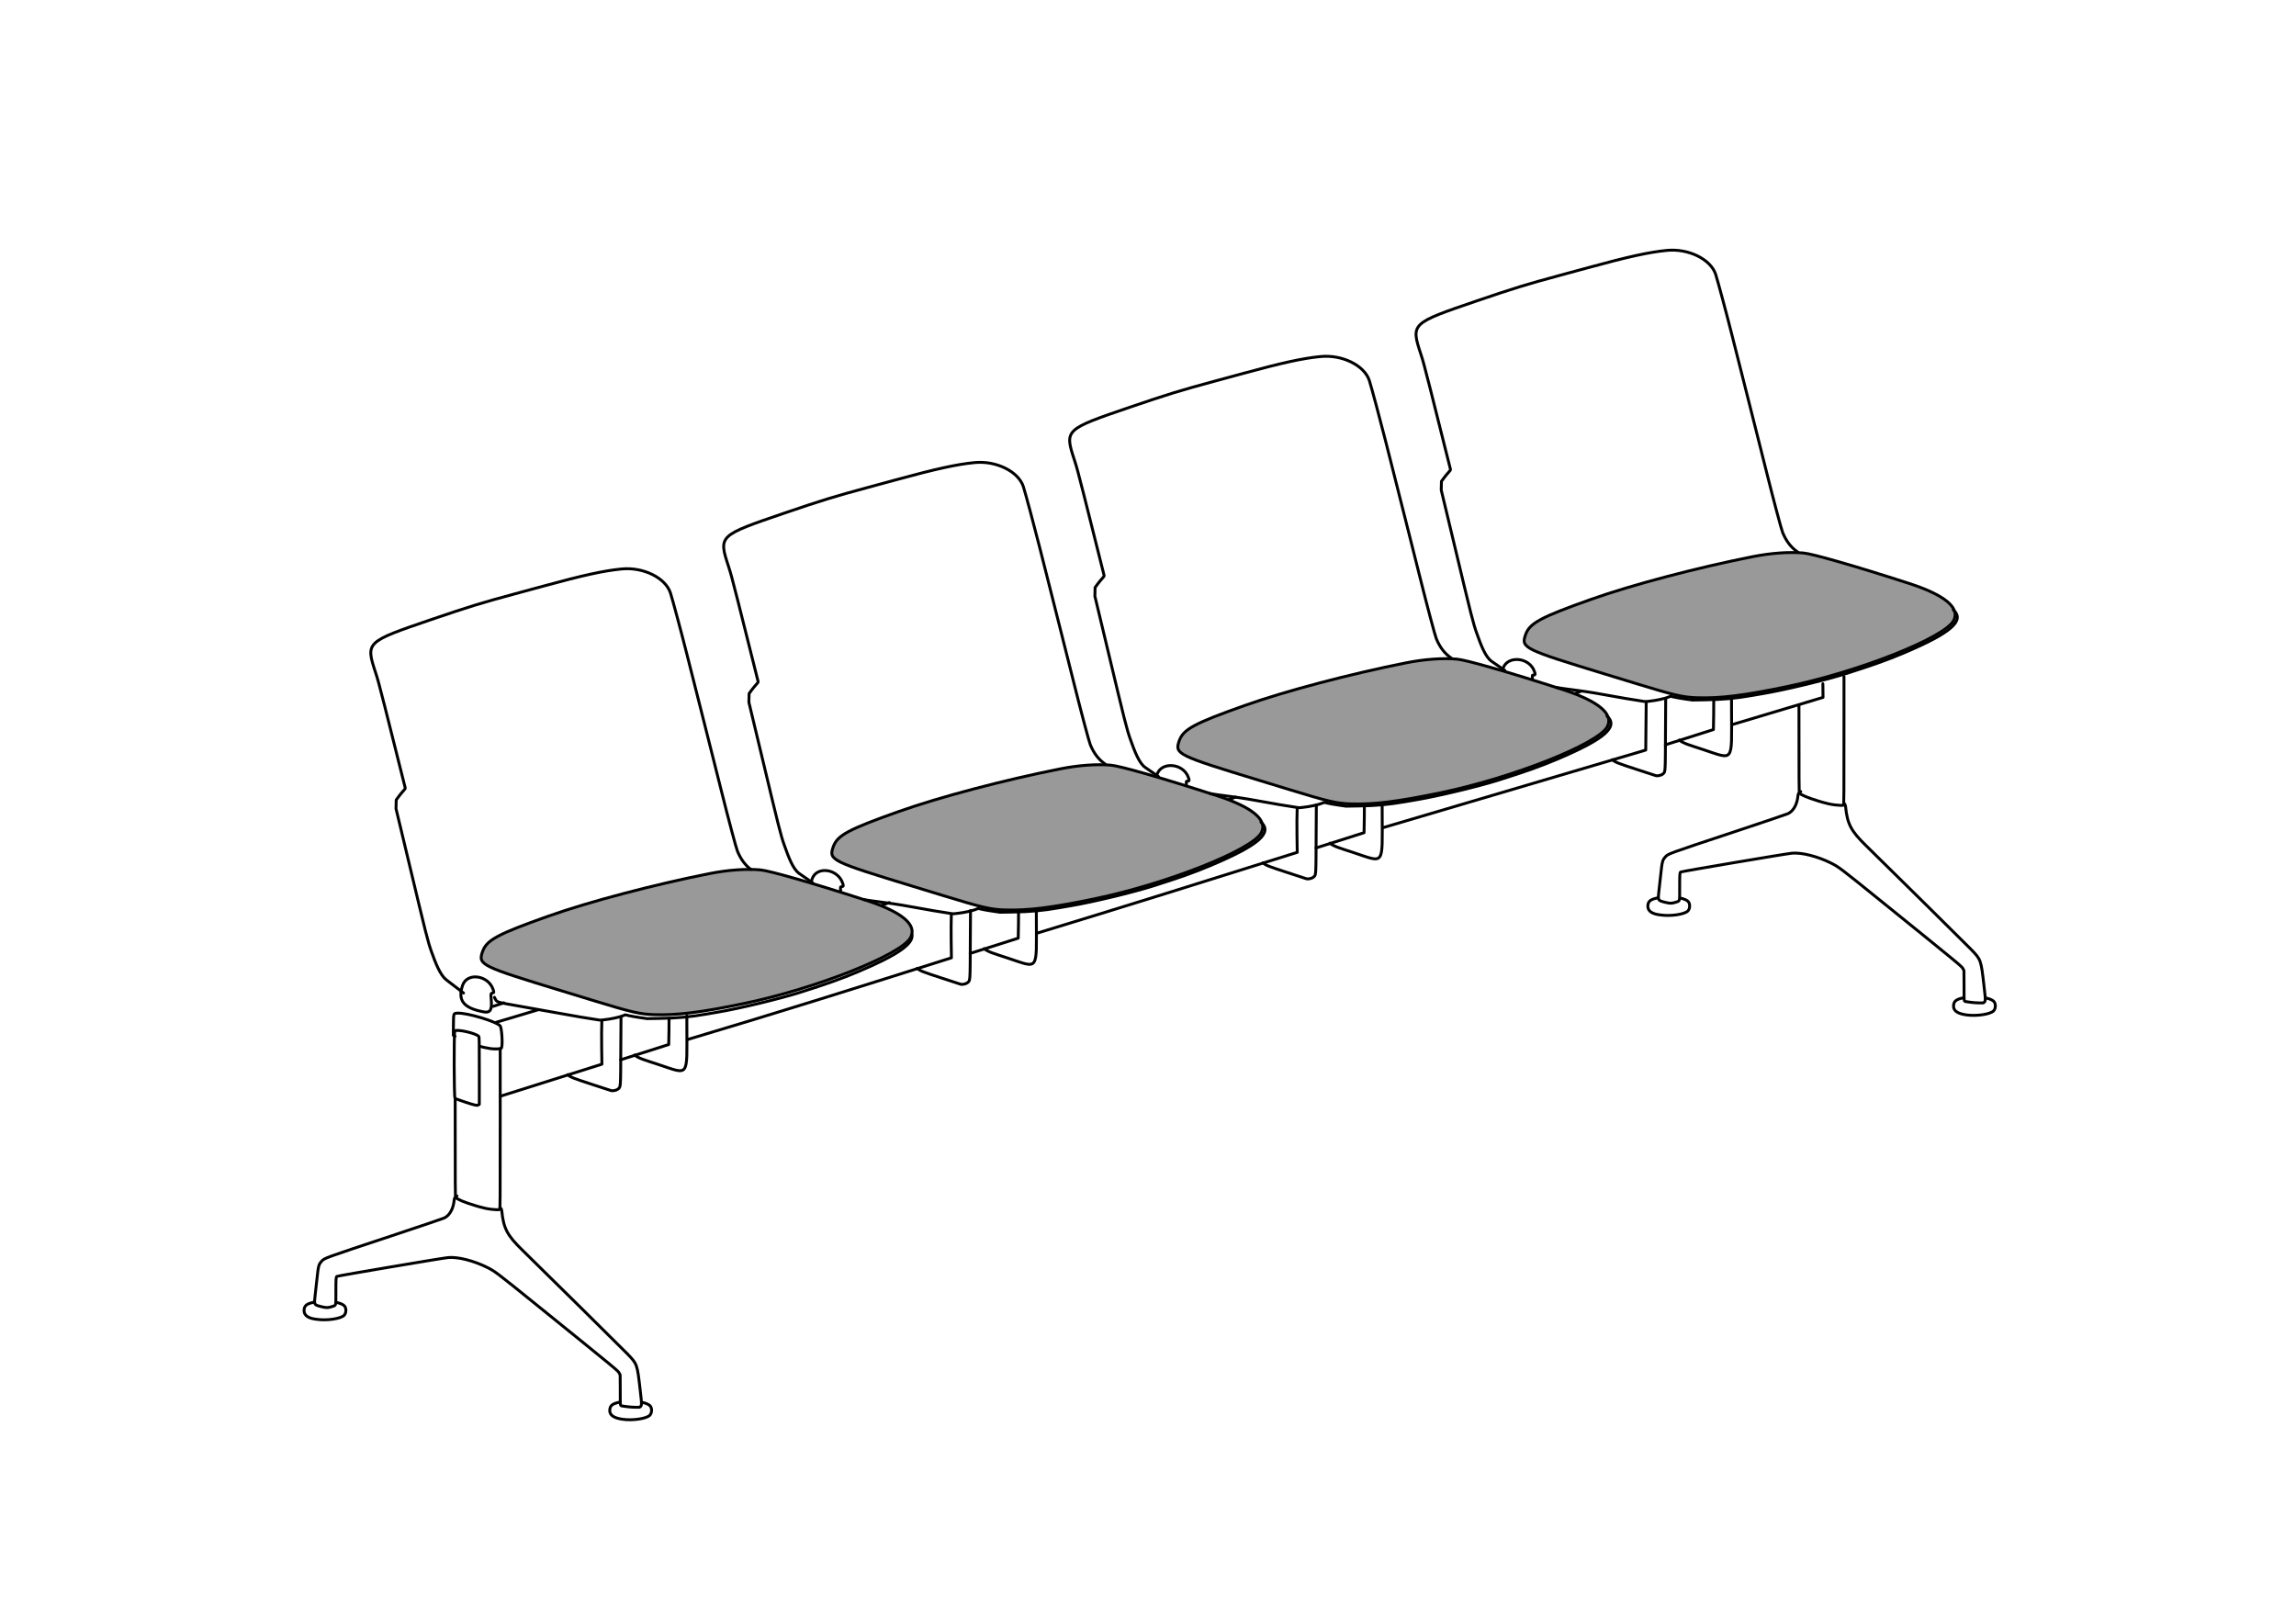 <?xml version="1.0" encoding="UTF-8" standalone="no"?>
<!-- Created with Inkscape (http://www.inkscape.org/) -->

<svg
   width="210mm"
   height="148mm"
   viewBox="0 0 210 148"
   version="1.1"
   id="svg5"
   xmlns="http://www.w3.org/2000/svg"
   xmlns:svg="http://www.w3.org/2000/svg">
  <defs
     id="defs2" />
  <g
     id="layer1">
    <g
       id="g2785-1"
       style="fill:none;stroke:#000000;stroke-width:0.265;stroke-miterlimit:4;stroke-dasharray:none"
       transform="translate(-619.8,106.021)" />
    <g
       id="g77643"
       style="fill:none;stroke:#000000;stroke-width:0.14;stroke-miterlimit:4;stroke-dasharray:none"
       transform="matrix(1.89,0,0,1.892,-795.049,-1011.271)" />
    <g
       id="g35416-0"
       transform="translate(-484.559,-227.26)"
       style="fill:none;stroke:#000000;stroke-width:0.265;stroke-miterlimit:4;stroke-dasharray:none" />
    <g
       id="g2613-7-3-9"
       transform="translate(-886.719,-777.426)"
       style="fill:none;stroke:#000000;stroke-width:0.265;stroke-miterlimit:4;stroke-dasharray:none" />
    <path
       style="fill:none;stroke:#000000;stroke-width:0.265;stroke-linecap:round;stroke-linejoin:round;stroke-miterlimit:4;stroke-dasharray:none"
       d="m 41.615,94.792 -0.152,-0.085 0.009,-0.937 c 0.011,-1.112 -0.002,-1.071 0.368,-1.092 0.85,-0.048 3.544,0.755 3.901,1.162 0.162,0.184 0.256,1.849 0.116,2.042 -0.052,0.072 -0.592,0.096 -0.976,0.044 l 10e-6,-7e-5 c -0.277,-0.037 -0.832,-0.157 -0.902,-0.194"
       id="path79461-2-4-6" />
    <path
       style="fill:none;stroke:#000000;stroke-width:0.265;stroke-linecap:round;stroke-linejoin:round;stroke-miterlimit:4;stroke-dasharray:none"
       d="m 62.82,92.926 c 6.2e-4,0.276 0.001,0.581 0.002,0.919 0.007,4.806 0.256,4.473 -2.639,3.519 -1.161,-0.383 -1.794,-0.554 -2.137,-0.852 m -1.246,-3.49 c -0.01,0.531 -0.011,1.372 -0.018,2.712 -0.018,3.885 -0.005,3.668 -0.241,3.876 -0.15,0.132 -0.497,0.207 -0.669,0.146 h 1e-5 c -0.018,-0.006 -0.801,-0.262 -1.741,-0.568 -1.584,-0.516 -1.997,-0.656 -2.2,-0.883"
       id="path79453-5-9-5" />
    <path
       style="fill:none;stroke:#000000;stroke-width:0.265;stroke-linecap:round;stroke-linejoin:round;stroke-miterlimit:4;stroke-dasharray:none"
       d="m 42.556,100.818 c -0.487,-0.161 -0.91,-0.318 -0.942,-0.349 -0.088,-0.088 -0.104,-5.978 -0.017,-6.151 0.108,-0.215 1.934,0.189 2.187,0.484 0.052,0.061 0.056,0.258 0.056,3.14 v 3.075 l -0.071,0.05 c -0.125,0.088 -0.31,0.05 -1.213,-0.249 z"
       id="path79451-8-49-6" />
    <path
       style="fill:none;stroke:#000000;stroke-width:0.265;stroke-linecap:round;stroke-linejoin:round;stroke-miterlimit:4;stroke-dasharray:none"
       d="m 58.723,128.281 c 0.348,0.072 0.594,0.176 0.726,0.308 0.21,0.211 0.187,0.68 -0.023,0.88 -0.326,0.313 -1.574,0.493 -2.491,0.36 -0.712,-0.104 -1.152,-0.331 -1.165,-0.778 0,-0.466 0.215,-0.656 0.961,-0.796"
       id="path79449-2-4-2" />
    <path
       style="fill:none;stroke:#000000;stroke-width:0.265;stroke-linecap:round;stroke-linejoin:round;stroke-miterlimit:4;stroke-dasharray:none"
       d="m 30.763,119.139 c 0.348,0.072 0.594,0.176 0.726,0.308 0.21,0.211 0.187,0.68 -0.023,0.88 -0.326,0.313 -1.574,0.493 -2.491,0.36 -0.732,-0.077 -1.152,-0.331 -1.165,-0.778 0,-0.466 0.215,-0.656 0.961,-0.796"
       id="path79449-3-5-1-6" />
    <path
       style="fill:none;stroke:#000000;stroke-width:0.265;stroke-linecap:round;stroke-linejoin:round;stroke-miterlimit:4;stroke-dasharray:none"
       d="m 45.726,110.445 c 0.115,0.1 0.158,0.204 0.171,0.338 0.157,1.576 0.495,2.222 1.859,3.551 1.61,1.57 9.243,9.11 9.631,9.515 0.898,0.935 0.897,0.934 1.169,3.331 0.157,1.382 0.173,1.391 -0.063,1.552 -0.648,0.011 -0.987,-0.026 -1.643,-0.127 -0.16,-0.017 -0.111,-0.323 -0.119,-1.515 l -0.009,-1.314 -0.082,-0.159 c -0.123,-0.239 0.055,-0.092 -7.612,-6.292 -3.622,-2.929 -3.754,-3.029 -4.471,-3.388 -1.22,-0.611 -2.693,-0.983 -3.568,-0.9 -0.569,0.054 -10.052,1.658 -10.169,1.721 -0.092,0.049 -0.099,0.155 -0.099,1.405 0,1.339 0.025,1.229 -0.305,1.342 -0.391,0.134 -0.562,0.14 -0.983,0.034 -0.728,-0.184 -0.715,-0.162 -0.612,-1.027 0.043,-0.358 0.114,-1.003 0.159,-1.433 0.134,-1.282 0.163,-1.399 0.428,-1.697 0.266,-0.299 0.16,-0.26 6.329,-2.307 2.574,-0.854 4.779,-1.6 4.9,-1.659 0.493,-0.237 0.836,-0.859 0.903,-1.637 0.016,-0.184 0.096,-0.31 0.256,-0.377"
       id="path78787-1-5-1" />
    <path
       style="fill:none;stroke:#000000;stroke-width:0.265;stroke-linecap:round;stroke-linejoin:round;stroke-miterlimit:4;stroke-dasharray:none"
       d="m 45.75,95.94 v 6.742 c 0,7.216 -0.004,7.948 -0.051,7.965 -0.075,0.029 -0.401,0.017 -0.779,-0.028 l 3e-5,1e-5 c -0.35,-0.042 -0.76,-0.129 -1.125,-0.239 -0.119,-0.036 -0.305,-0.092 -0.415,-0.125 -0.905,-0.273 -1.592,-0.562 -1.7,-0.716 -0.042,-0.06 -0.048,-1.014 -0.048,-8.008 v -0.957"
       id="path78785-3-7-6" />
    <path
       style="fill:none;stroke:#000000;stroke-width:0.265;stroke-linecap:round;stroke-linejoin:round;stroke-miterlimit:4;stroke-dasharray:none;stroke-opacity:1"
       d="m 45.786,100.271 9.267,-2.925 c -0.021,-1.15 -0.032,-1.994 -0.029,-2.889 6.2e-4,-0.368 0.021,-0.804 0.022,-1.083 m 1.725,3.57 4.393,-1.395 c 0.025,-1.104 0.028,-1.498 0.03,-2.393 m 1.683,1.939 c 8.076,-2.403 16.114,-4.928 24.144,-7.48 -0.021,-1.15 -0.032,-1.994 -0.029,-2.889 6.2e-4,-0.368 0.021,-0.804 0.022,-1.083"
       id="path86271-2-8-0" />
    <g
       id="g35416-38-1-9-1"
       transform="matrix(0.618,0,0,0.618,-258.788,-92.743)"
       style="fill:none;stroke:#000000;stroke-width:0.428;stroke-linecap:round;stroke-linejoin:round;stroke-miterlimit:4;stroke-dasharray:none">
      <path
         style="fill:none;stroke:#000000;stroke-width:0.428;stroke-linecap:round;stroke-linejoin:round;stroke-miterlimit:4;stroke-dasharray:none"
         d="m 490.253,299.833 c -2.917,-0.566 -3.788,-1.685 -3.042,-3.906 0.657,-1.955 3.791,-1.539 4.519,0.6 0.144,0.423 0.136,0.477 -0.076,0.524 -0.266,0.058 -0.282,0.116 -0.219,0.765 0.173,1.769 -0.097,2.228 -1.182,2.018 z"
         id="path35430-9-0-0-6" />
    </g>
    <path
       style="fill:none;stroke:#000000;stroke-width:0.265;stroke-linecap:round;stroke-linejoin:round;stroke-miterlimit:4;stroke-dasharray:none;stroke-opacity:1"
       d="m 45.349,93.526 3.85,-1.15"
       id="path88546-4-5-3" />
    <path
       style="fill:none;stroke:#000000;stroke-width:0.265;stroke-linecap:round;stroke-linejoin:round;stroke-miterlimit:4;stroke-dasharray:none;stroke-opacity:1"
       d="m 45.109,92.056 0.974,-0.319"
       id="path88718-8-7-8" />
    <path
       style="fill:none;stroke:#000000;stroke-width:0.265;stroke-linecap:round;stroke-linejoin:round;stroke-miterlimit:4;stroke-dasharray:none"
       d="m 94.787,83.195 c 6.2e-4,0.276 10e-4,0.581 0.002,0.919 0.007,4.806 0.256,4.473 -2.639,3.519 -1.161,-0.383 -1.794,-0.554 -2.137,-0.852 m -1.246,-3.49 c -0.01,0.531 -0.011,1.372 -0.018,2.712 -0.018,3.885 -0.005,3.668 -0.241,3.876 -0.15,0.132 -0.497,0.207 -0.669,0.146 h 1e-5 c -0.018,-0.006 -0.801,-0.262 -1.741,-0.568 -1.584,-0.516 -1.997,-0.656 -2.2,-0.883"
       id="path79453-8-5-1-0" />
    <path
       style="fill:none;stroke:#000000;stroke-width:0.265;stroke-linecap:round;stroke-linejoin:round;stroke-miterlimit:4;stroke-dasharray:none;stroke-opacity:1"
       d="m 88.738,87.214 4.393,-1.395 c 0.025,-1.104 0.028,-1.713 0.03,-2.608 m 1.683,2.154 c 7.949,-2.422 15.88,-4.902 23.806,-7.397 -0.021,-1.15 -0.032,-1.994 -0.029,-2.889 6.2e-4,-0.368 0.021,-0.804 0.022,-1.083"
       id="path86271-3-9-1-8" />
    <g
       id="g35416-38-2-9-7-7"
       transform="matrix(0.618,0,0,0.618,-226.821,-102.474)"
       style="fill:none;stroke:#000000;stroke-width:0.428;stroke-linecap:round;stroke-linejoin:round;stroke-miterlimit:4;stroke-dasharray:none">
      <path
         style="fill:none;stroke:#000000;stroke-width:0.428;stroke-linecap:round;stroke-linejoin:round;stroke-miterlimit:4;stroke-dasharray:none"
         d="m 487.045,296.522 c 0.041,-0.189 0.097,-0.387 0.167,-0.595 0.657,-1.955 3.791,-1.539 4.519,0.6 0.144,0.423 0.136,0.477 -0.076,0.524 -0.266,0.058 -0.282,-0.039 -0.219,0.61"
         id="path35430-9-9-9-9-0" />
    </g>
    <path
       style="fill:none;stroke:#000000;stroke-width:0.265;stroke-linecap:round;stroke-linejoin:round;stroke-miterlimit:4;stroke-dasharray:none;stroke-opacity:1"
       d="m 80.58,82.842 0.762,-0.277"
       id="path88546-1-8-7-0" />
    <path
       style="fill:none;stroke:#000000;stroke-width:0.265;stroke-linecap:round;stroke-linejoin:round;stroke-miterlimit:4;stroke-dasharray:none"
       d="m 126.417,73.547 c 6.1e-4,0.276 0.001,0.581 0.002,0.919 0.007,4.806 0.256,4.473 -2.639,3.519 -1.161,-0.383 -1.794,-0.554 -2.137,-0.852 m -1.246,-3.49 c -0.01,0.531 -0.011,1.372 -0.018,2.712 -0.018,3.885 -0.005,3.668 -0.241,3.876 -0.15,0.132 -0.497,0.207 -0.669,0.146 v 0 c -0.018,-0.006 -0.801,-0.262 -1.741,-0.568 -1.584,-0.516 -1.997,-0.656 -2.2,-0.883"
       id="path79453-3-6-8-07" />
    <path
       style="fill:none;stroke:#000000;stroke-width:0.265;stroke-linecap:round;stroke-linejoin:round;stroke-miterlimit:4;stroke-dasharray:none;stroke-opacity:1"
       d="m 120.368,77.566 4.393,-1.395 c 0.025,-1.104 0.028,-1.713 0.03,-2.608 m 1.683,2.154 24.051,-7.105 0.043,-4.403"
       id="path86271-8-3-6-6" />
    <g
       id="g35416-38-4-2-1-88"
       transform="matrix(0.618,0,0,0.618,-195.191,-112.122)"
       style="fill:none;stroke:#000000;stroke-width:0.428;stroke-linecap:round;stroke-linejoin:round;stroke-miterlimit:4;stroke-dasharray:none">
      <path
         style="fill:none;stroke:#000000;stroke-width:0.428;stroke-linecap:round;stroke-linejoin:round;stroke-miterlimit:4;stroke-dasharray:none"
         d="m 487.083,296.056 c 0.657,-1.955 3.921,-1.668 4.648,0.471 0.144,0.423 0.136,0.477 -0.076,0.524 -0.266,0.058 -0.282,-0.117 -0.219,0.532"
         id="path35430-9-2-7-1-0" />
    </g>
    <path
       style="fill:none;stroke:#000000;stroke-width:0.265;stroke-linecap:round;stroke-linejoin:round;stroke-miterlimit:4;stroke-dasharray:none;stroke-opacity:1"
       d="m 112.431,73.14 0.556,-0.222"
       id="path88546-19-3-6-7" />
    <path
       style="fill:none;stroke:#000000;stroke-width:0.265;stroke-linecap:round;stroke-linejoin:round;stroke-miterlimit:4;stroke-dasharray:none"
       d="m 181.629,91.291 c 0.348,0.072 0.594,0.176 0.726,0.308 0.21,0.211 0.187,0.68 -0.023,0.88 -0.326,0.313 -1.574,0.493 -2.491,0.36 -0.712,-0.104 -1.152,-0.331 -1.165,-0.778 0,-0.466 0.215,-0.656 0.961,-0.796"
       id="path79449-6-2-2-1-4" />
    <path
       style="fill:none;stroke:#000000;stroke-width:0.265;stroke-linecap:round;stroke-linejoin:round;stroke-miterlimit:4;stroke-dasharray:none"
       d="m 153.669,82.149 c 0.348,0.072 0.594,0.176 0.726,0.308 0.21,0.211 0.187,0.68 -0.023,0.88 -0.326,0.313 -1.574,0.493 -2.491,0.36 -0.732,-0.077 -1.152,-0.331 -1.165,-0.778 0,-0.466 0.215,-0.656 0.961,-0.796"
       id="path79449-3-0-7-3-5-6" />
    <path
       style="fill:none;stroke:#000000;stroke-width:0.265;stroke-linecap:round;stroke-linejoin:round;stroke-miterlimit:4;stroke-dasharray:none"
       d="m 168.633,73.455 c 0.115,0.1 0.158,0.204 0.171,0.338 0.157,1.576 0.495,2.222 1.859,3.551 1.61,1.57 9.243,9.11 9.631,9.515 0.898,0.935 0.897,0.934 1.169,3.331 0.157,1.382 0.173,1.391 -0.063,1.552 -0.648,0.011 -0.986,-0.026 -1.643,-0.127 -0.16,-0.017 -0.111,-0.323 -0.119,-1.515 l -0.009,-1.314 -0.082,-0.159 c -0.123,-0.239 0.055,-0.092 -7.612,-6.292 -3.622,-2.929 -3.754,-3.029 -4.471,-3.388 -1.22,-0.611 -2.693,-0.983 -3.568,-0.9 -0.569,0.054 -10.052,1.658 -10.169,1.721 -0.092,0.049 -0.099,0.155 -0.099,1.405 0,1.339 0.025,1.229 -0.305,1.342 -0.391,0.134 -0.562,0.14 -0.983,0.034 -0.728,-0.184 -0.715,-0.162 -0.612,-1.027 0.043,-0.358 0.114,-1.003 0.159,-1.433 0.134,-1.282 0.163,-1.399 0.428,-1.697 0.266,-0.299 0.16,-0.26 6.329,-2.307 2.574,-0.854 4.779,-1.6 4.9,-1.659 0.493,-0.237 0.836,-0.859 0.903,-1.637 0.016,-0.184 0.096,-0.31 0.256,-0.377"
       id="path78787-6-0-9-6-3" />
    <path
       style="fill:none;stroke:#000000;stroke-width:0.265;stroke-linecap:round;stroke-linejoin:round;stroke-miterlimit:4;stroke-dasharray:none"
       d="m 168.657,61.89 v 3.802 c 0,7.216 -0.004,7.948 -0.051,7.965 -0.075,0.029 -0.401,0.017 -0.779,-0.028 h 3e-5 c -0.35,-0.042 -0.76,-0.129 -1.125,-0.239 -0.119,-0.036 -0.305,-0.092 -0.415,-0.125 -0.905,-0.273 -1.592,-0.562 -1.7,-0.716 -0.042,-0.06 -0.048,-1.014 -0.048,-8.008"
       id="path78785-5-2-51-2-6" />
    <path
       style="fill:none;stroke:#000000;stroke-width:0.265;stroke-linecap:round;stroke-linejoin:round;stroke-miterlimit:4;stroke-dasharray:none"
       d="m 158.371,63.777 c 6.1e-4,0.276 10e-4,0.919 0.002,1.257 0.007,4.806 0.256,4.473 -2.639,3.519 -1.161,-0.383 -1.794,-0.554 -2.137,-0.852 m -1.246,-3.81 c -0.01,0.531 -0.011,1.691 -0.018,3.031 -0.018,3.885 -0.005,3.668 -0.241,3.876 -0.15,0.132 -0.497,0.207 -0.669,0.146 v 0 c -0.018,-0.006 -0.801,-0.262 -1.741,-0.568 -1.584,-0.516 -1.997,-0.656 -2.2,-0.883"
       id="path79453-3-6-8-0-1" />
    <path
       style="fill:none;stroke:#000000;stroke-width:0.265;stroke-linecap:round;stroke-linejoin:round;stroke-miterlimit:4;stroke-dasharray:none;stroke-opacity:1"
       d="m 152.322,68.133 4.393,-1.395 c 0.025,-1.104 0.028,-1.713 0.03,-2.608 m 1.683,2.154 8.313,-2.489 -0.015,-1.25"
       id="path86271-8-3-6-2-8" />
    <path
       style="fill:#999999;stroke:#000000;stroke-width:0.265;stroke-linecap:round;stroke-linejoin:round;stroke-miterlimit:4;stroke-dasharray:none"
       d="m 59.838,92.816 c -1.304,-0.041 -2.068,-0.219 -5.634,-1.311 -0.974,-0.298 -2.195,-0.672 -2.713,-0.83 -7.547,-2.301 -7.779,-2.415 -7.357,-3.623 0.372,-1.062 1.355,-1.592 6.028,-3.25 3.705,-1.314 9.618,-2.876 14.736,-3.891 1.666,-0.331 3.315,-0.451 4.633,-0.339 0.867,0.074 4.753,1.191 9.652,2.775 3.3,1.067 4.714,2.24 4.106,3.406 -0.819,1.571 -8.64,4.672 -15.236,6.042 -3.928,0.816 -6.109,1.087 -8.214,1.02 z"
       id="path1581-9-66" />
    <path
       style="fill:none;stroke:#000000;stroke-width:0.265;stroke-linecap:round;stroke-linejoin:round;stroke-miterlimit:4;stroke-dasharray:none"
       d="m 42.396,90.837 -1.569,-1.201 c -0.55,-0.421 -0.978,-1.492 -1.362,-2.576 -0.332,-0.938 -0.471,-1.488 -2.028,-8.012 -0.138,-0.579 -0.469,-1.958 -0.734,-3.064 l -0.483,-2.011 0.01,-0.401 0.01,-0.401 0.223,-0.302 c 0.123,-0.166 0.312,-0.397 0.421,-0.513 0.134,-0.143 0.193,-0.231 0.183,-0.271 -0.07,-0.293 -1.619,-6.461 -1.854,-7.385 -0.566,-2.219 -0.647,-2.518 -0.857,-3.161 -0.918,-2.81 -0.911,-2.816 5.108,-4.871 3.385,-1.156 4.584,-1.524 7.629,-2.345 0.65,-0.175 1.806,-0.489 2.57,-0.698 3.694,-1.009 5.549,-1.416 7.193,-1.578 1.98,-0.195 4.02,0.81 4.468,2.201 0.19,0.59 1.005,3.626 1.49,5.553 0.318,1.264 0.627,2.485 0.687,2.713 0.059,0.228 0.375,1.478 0.702,2.777 0.327,1.299 0.758,3.009 0.958,3.799 0.2,0.79 0.572,2.273 0.828,3.294 0.644,2.571 1.339,5.181 1.457,5.468 0.299,0.727 0.691,1.267 1.227,1.679 m 14.737,5.948 c 0.173,0.864 -1.344,1.895 -4.91,3.403 -1.498,0.634 -2.917,1.139 -5.327,1.899 -1.882,0.593 -5.594,1.485 -7.502,1.803 -0.176,0.029 -0.635,0.109 -1.022,0.176 -1.547,0.271 -2.672,0.375 -4.341,0.402 l -1.117,0.018 -0.67,-0.097 c -0.369,-0.053 -0.819,-0.132 -1,-0.175 l -0.33,-0.079 -0.165,0.072 c -0.317,0.139 -1.186,0.327 -1.777,0.384 -0.114,0.011 -0.236,0.024 -0.271,0.03 -0.035,0.006 -0.15,0 -0.255,-0.019 l 10e-6,-4.3e-4 c -1.006,-0.148 -1.813,-0.286 -4.453,-0.761 -0.887,-0.16 -2.093,-0.376 -2.681,-0.481 -2.382,-0.425 -2.108,-0.33 -2.361,-0.82"
       id="path2615-0-49-1" />
    <path
       style="fill:#999999;stroke:#000000;stroke-width:0.265;stroke-linecap:round;stroke-linejoin:round;stroke-miterlimit:4;stroke-dasharray:none"
       d="m 91.91,83.238 c -1.304,-0.041 -2.068,-0.219 -5.634,-1.311 -0.974,-0.298 -2.195,-0.672 -2.713,-0.83 -7.547,-2.301 -7.779,-2.415 -7.357,-3.623 0.372,-1.062 1.355,-1.592 6.028,-3.25 3.705,-1.314 9.618,-2.876 14.736,-3.891 1.666,-0.331 3.315,-0.451 4.633,-0.339 0.867,0.074 4.753,1.191 9.652,2.775 3.3,1.067 4.714,2.24 4.106,3.406 -0.819,1.571 -8.64,4.672 -15.236,6.042 -3.928,0.816 -6.109,1.087 -8.214,1.02 z"
       id="path1581-9-6-63" />
    <path
       style="fill:none;stroke:#000000;stroke-width:0.265;stroke-linecap:round;stroke-linejoin:round;stroke-miterlimit:4;stroke-dasharray:none"
       d="m 74.318,80.747 -1.215,-0.841 c -0.569,-0.394 -0.978,-1.492 -1.362,-2.576 -0.332,-0.938 -0.471,-1.488 -2.028,-8.012 -0.138,-0.579 -0.469,-1.958 -0.734,-3.064 l -0.483,-2.011 0.01,-0.401 0.01,-0.401 0.223,-0.302 c 0.123,-0.166 0.312,-0.397 0.421,-0.513 0.134,-0.143 0.193,-0.231 0.183,-0.271 -0.07,-0.293 -1.619,-6.461 -1.854,-7.385 -0.566,-2.219 -0.647,-2.518 -0.857,-3.161 -0.918,-2.81 -0.911,-2.816 5.108,-4.871 3.385,-1.156 4.584,-1.524 7.629,-2.345 0.65,-0.175 1.806,-0.489 2.57,-0.698 3.694,-1.009 5.549,-1.416 7.193,-1.578 1.98,-0.195 4.02,0.81 4.468,2.201 0.19,0.59 1.005,3.626 1.491,5.553 0.318,1.264 0.627,2.485 0.687,2.713 0.059,0.228 0.375,1.478 0.702,2.777 0.327,1.299 0.758,3.009 0.958,3.799 0.2,0.79 0.572,2.273 0.828,3.294 0.644,2.571 1.339,5.181 1.457,5.468 0.327,0.797 0.767,1.369 1.385,1.794 m 14.224,5.284 c 1.094,0.984 -0.207,2.112 -4.555,3.952 -1.498,0.634 -2.917,1.139 -5.327,1.899 -1.882,0.593 -5.594,1.485 -7.502,1.803 -0.176,0.029 -0.635,0.109 -1.022,0.176 -1.547,0.271 -2.672,0.375 -4.341,0.402 l -1.117,0.018 -0.67,-0.097 c -0.369,-0.053 -0.819,-0.132 -1,-0.175 l -0.33,-0.078 -0.165,0.072 c -0.317,0.139 -1.186,0.327 -1.777,0.384 -0.114,0.011 -0.236,0.024 -0.271,0.03 -0.035,0.006 -0.15,0 -0.255,-0.018 l 1e-5,-4.4e-4 c -1.006,-0.148 -1.813,-0.286 -4.453,-0.761 -0.887,-0.16 -2.916,-0.4 -3.504,-0.505"
       id="path2615-0-49-3-7" />
    <g
       id="g35416-38-4-2-1-88-9"
       transform="matrix(0.618,0,0,0.618,-163.544,-121.824)"
       style="fill:none;stroke:#000000;stroke-width:0.428;stroke-linecap:round;stroke-linejoin:round;stroke-miterlimit:4;stroke-dasharray:none">
      <path
         style="fill:none;stroke:#000000;stroke-width:0.428;stroke-linecap:round;stroke-linejoin:round;stroke-miterlimit:4;stroke-dasharray:none"
         d="m 487.083,296.056 c 0.657,-1.955 3.921,-1.668 4.648,0.471 0.144,0.423 0.136,0.477 -0.076,0.524 -0.266,0.058 -0.282,-0.117 -0.219,0.532"
         id="path35430-9-2-7-1-0-7" />
    </g>
    <path
       style="fill:none;stroke:#000000;stroke-width:0.265;stroke-linecap:round;stroke-linejoin:round;stroke-miterlimit:4;stroke-dasharray:none;stroke-opacity:1"
       d="m 144.078,63.438 0.556,-0.222"
       id="path88546-19-3-6-7-0" />
    <path
       style="fill:#999999;stroke:#000000;stroke-width:0.265;stroke-linecap:round;stroke-linejoin:round;stroke-miterlimit:4;stroke-dasharray:none"
       d="m 123.556,73.537 c -1.304,-0.041 -2.068,-0.219 -5.634,-1.311 -0.974,-0.298 -2.195,-0.672 -2.713,-0.83 -7.547,-2.301 -7.779,-2.415 -7.357,-3.623 0.372,-1.062 1.355,-1.592 6.028,-3.25 3.705,-1.314 9.618,-2.876 14.736,-3.891 1.666,-0.331 3.315,-0.451 4.633,-0.339 0.867,0.074 4.753,1.191 9.652,2.775 3.3,1.067 4.714,2.24 4.106,3.406 -0.819,1.571 -8.64,4.672 -15.236,6.042 -3.928,0.816 -6.109,1.087 -8.214,1.02 z"
       id="path1581-9-6-63-1" />
    <path
       style="fill:none;stroke:#000000;stroke-width:0.265;stroke-linecap:round;stroke-linejoin:round;stroke-miterlimit:4;stroke-dasharray:none"
       d="m 105.964,71.045 -1.215,-0.841 c -0.569,-0.394 -0.978,-1.492 -1.362,-2.576 -0.332,-0.938 -0.471,-1.488 -2.028,-8.012 -0.138,-0.579 -0.469,-1.958 -0.734,-3.064 l -0.483,-2.011 0.01,-0.401 0.01,-0.401 0.223,-0.302 c 0.123,-0.166 0.312,-0.397 0.421,-0.513 0.134,-0.143 0.193,-0.231 0.183,-0.271 -0.07,-0.293 -1.619,-6.461 -1.854,-7.385 -0.566,-2.219 -0.647,-2.518 -0.857,-3.161 -0.918,-2.81 -0.911,-2.816 5.108,-4.871 3.385,-1.156 4.584,-1.524 7.629,-2.345 0.65,-0.175 1.806,-0.489 2.57,-0.698 3.694,-1.009 5.549,-1.416 7.193,-1.578 1.98,-0.195 4.02,0.81 4.468,2.201 0.19,0.59 1.005,3.626 1.491,5.553 0.318,1.264 0.627,2.485 0.687,2.713 0.059,0.228 0.375,1.478 0.702,2.777 0.327,1.299 0.758,3.009 0.958,3.799 0.2,0.79 0.572,2.273 0.828,3.294 0.644,2.571 1.339,5.181 1.457,5.468 0.327,0.797 0.767,1.369 1.385,1.794 m 14.224,5.284 c 1.094,0.984 -0.207,2.112 -4.555,3.952 -1.498,0.634 -2.917,1.139 -5.327,1.899 -1.882,0.593 -5.594,1.485 -7.502,1.803 -0.176,0.029 -0.635,0.109 -1.022,0.176 -1.547,0.271 -2.672,0.375 -4.341,0.402 l -1.117,0.018 -0.67,-0.097 c -0.369,-0.053 -0.819,-0.132 -1,-0.175 l -0.33,-0.078 -0.165,0.072 c -0.317,0.139 -1.186,0.327 -1.777,0.384 -0.114,0.011 -0.236,0.024 -0.271,0.03 -0.035,0.006 -0.15,0 -0.255,-0.018 l 1e-5,-4.4e-4 c -1.006,-0.148 -1.813,-0.286 -4.453,-0.761 -0.887,-0.16 -2.916,-0.4 -3.504,-0.505"
       id="path2615-0-49-3-7-5" />
    <path
       style="fill:#999999;stroke:#000000;stroke-width:0.265;stroke-linecap:round;stroke-linejoin:round;stroke-miterlimit:4;stroke-dasharray:none"
       d="m 155.235,63.828 c -1.304,-0.041 -2.068,-0.219 -5.634,-1.311 -0.974,-0.298 -2.195,-0.672 -2.713,-0.83 -7.547,-2.301 -7.779,-2.415 -7.357,-3.623 0.372,-1.062 1.355,-1.592 6.028,-3.25 3.705,-1.314 9.618,-2.876 14.736,-3.891 1.666,-0.331 3.315,-0.451 4.633,-0.339 0.867,0.074 4.753,1.191 9.652,2.775 3.3,1.067 4.714,2.24 4.106,3.406 -0.819,1.571 -8.64,4.672 -15.236,6.042 -3.928,0.816 -6.109,1.087 -8.214,1.02 z"
       id="path1581-9-6-63-1-6" />
    <path
       style="fill:none;stroke:#000000;stroke-width:0.265;stroke-linecap:round;stroke-linejoin:round;stroke-miterlimit:4;stroke-dasharray:none"
       d="m 137.643,61.336 -1.215,-0.841 c -0.569,-0.394 -0.978,-1.492 -1.362,-2.576 -0.332,-0.938 -0.471,-1.488 -2.028,-8.012 -0.138,-0.579 -0.469,-1.958 -0.734,-3.064 l -0.483,-2.011 0.01,-0.401 0.01,-0.401 0.223,-0.302 c 0.123,-0.166 0.312,-0.397 0.421,-0.513 0.134,-0.143 0.193,-0.231 0.183,-0.271 -0.07,-0.293 -1.619,-6.461 -1.854,-7.385 -0.566,-2.219 -0.647,-2.518 -0.857,-3.161 -0.918,-2.81 -0.911,-2.816 5.108,-4.871 3.385,-1.156 4.584,-1.524 7.629,-2.345 0.65,-0.175 1.806,-0.489 2.57,-0.698 3.694,-1.009 5.549,-1.416 7.193,-1.578 1.98,-0.195 4.02,0.81 4.468,2.201 0.19,0.59 1.005,3.626 1.49,5.553 0.318,1.264 0.627,2.485 0.687,2.713 0.059,0.228 0.375,1.478 0.702,2.777 0.327,1.299 0.758,3.009 0.958,3.799 0.2,0.79 0.572,2.273 0.828,3.294 0.644,2.571 1.339,5.181 1.457,5.468 0.327,0.797 0.767,1.369 1.385,1.794 m 14.224,5.284 c 1.094,0.984 -0.207,2.112 -4.555,3.952 -1.498,0.634 -2.917,1.139 -5.327,1.899 -1.882,0.593 -5.594,1.485 -7.502,1.803 -0.176,0.029 -0.635,0.109 -1.022,0.176 -1.547,0.271 -2.672,0.375 -4.341,0.402 l -1.117,0.018 -0.67,-0.097 c -0.369,-0.053 -0.819,-0.132 -1,-0.175 l -0.33,-0.078 -0.165,0.072 c -0.317,0.139 -1.186,0.327 -1.777,0.384 -0.114,0.011 -0.236,0.024 -0.271,0.03 -0.035,0.006 -0.15,0 -0.255,-0.018 l 1e-5,-4.4e-4 c -1.006,-0.148 -1.813,-0.286 -4.453,-0.761 -0.887,-0.16 -2.916,-0.4 -3.504,-0.505"
       id="path2615-0-49-3-7-5-3" />
  </g>
</svg>
